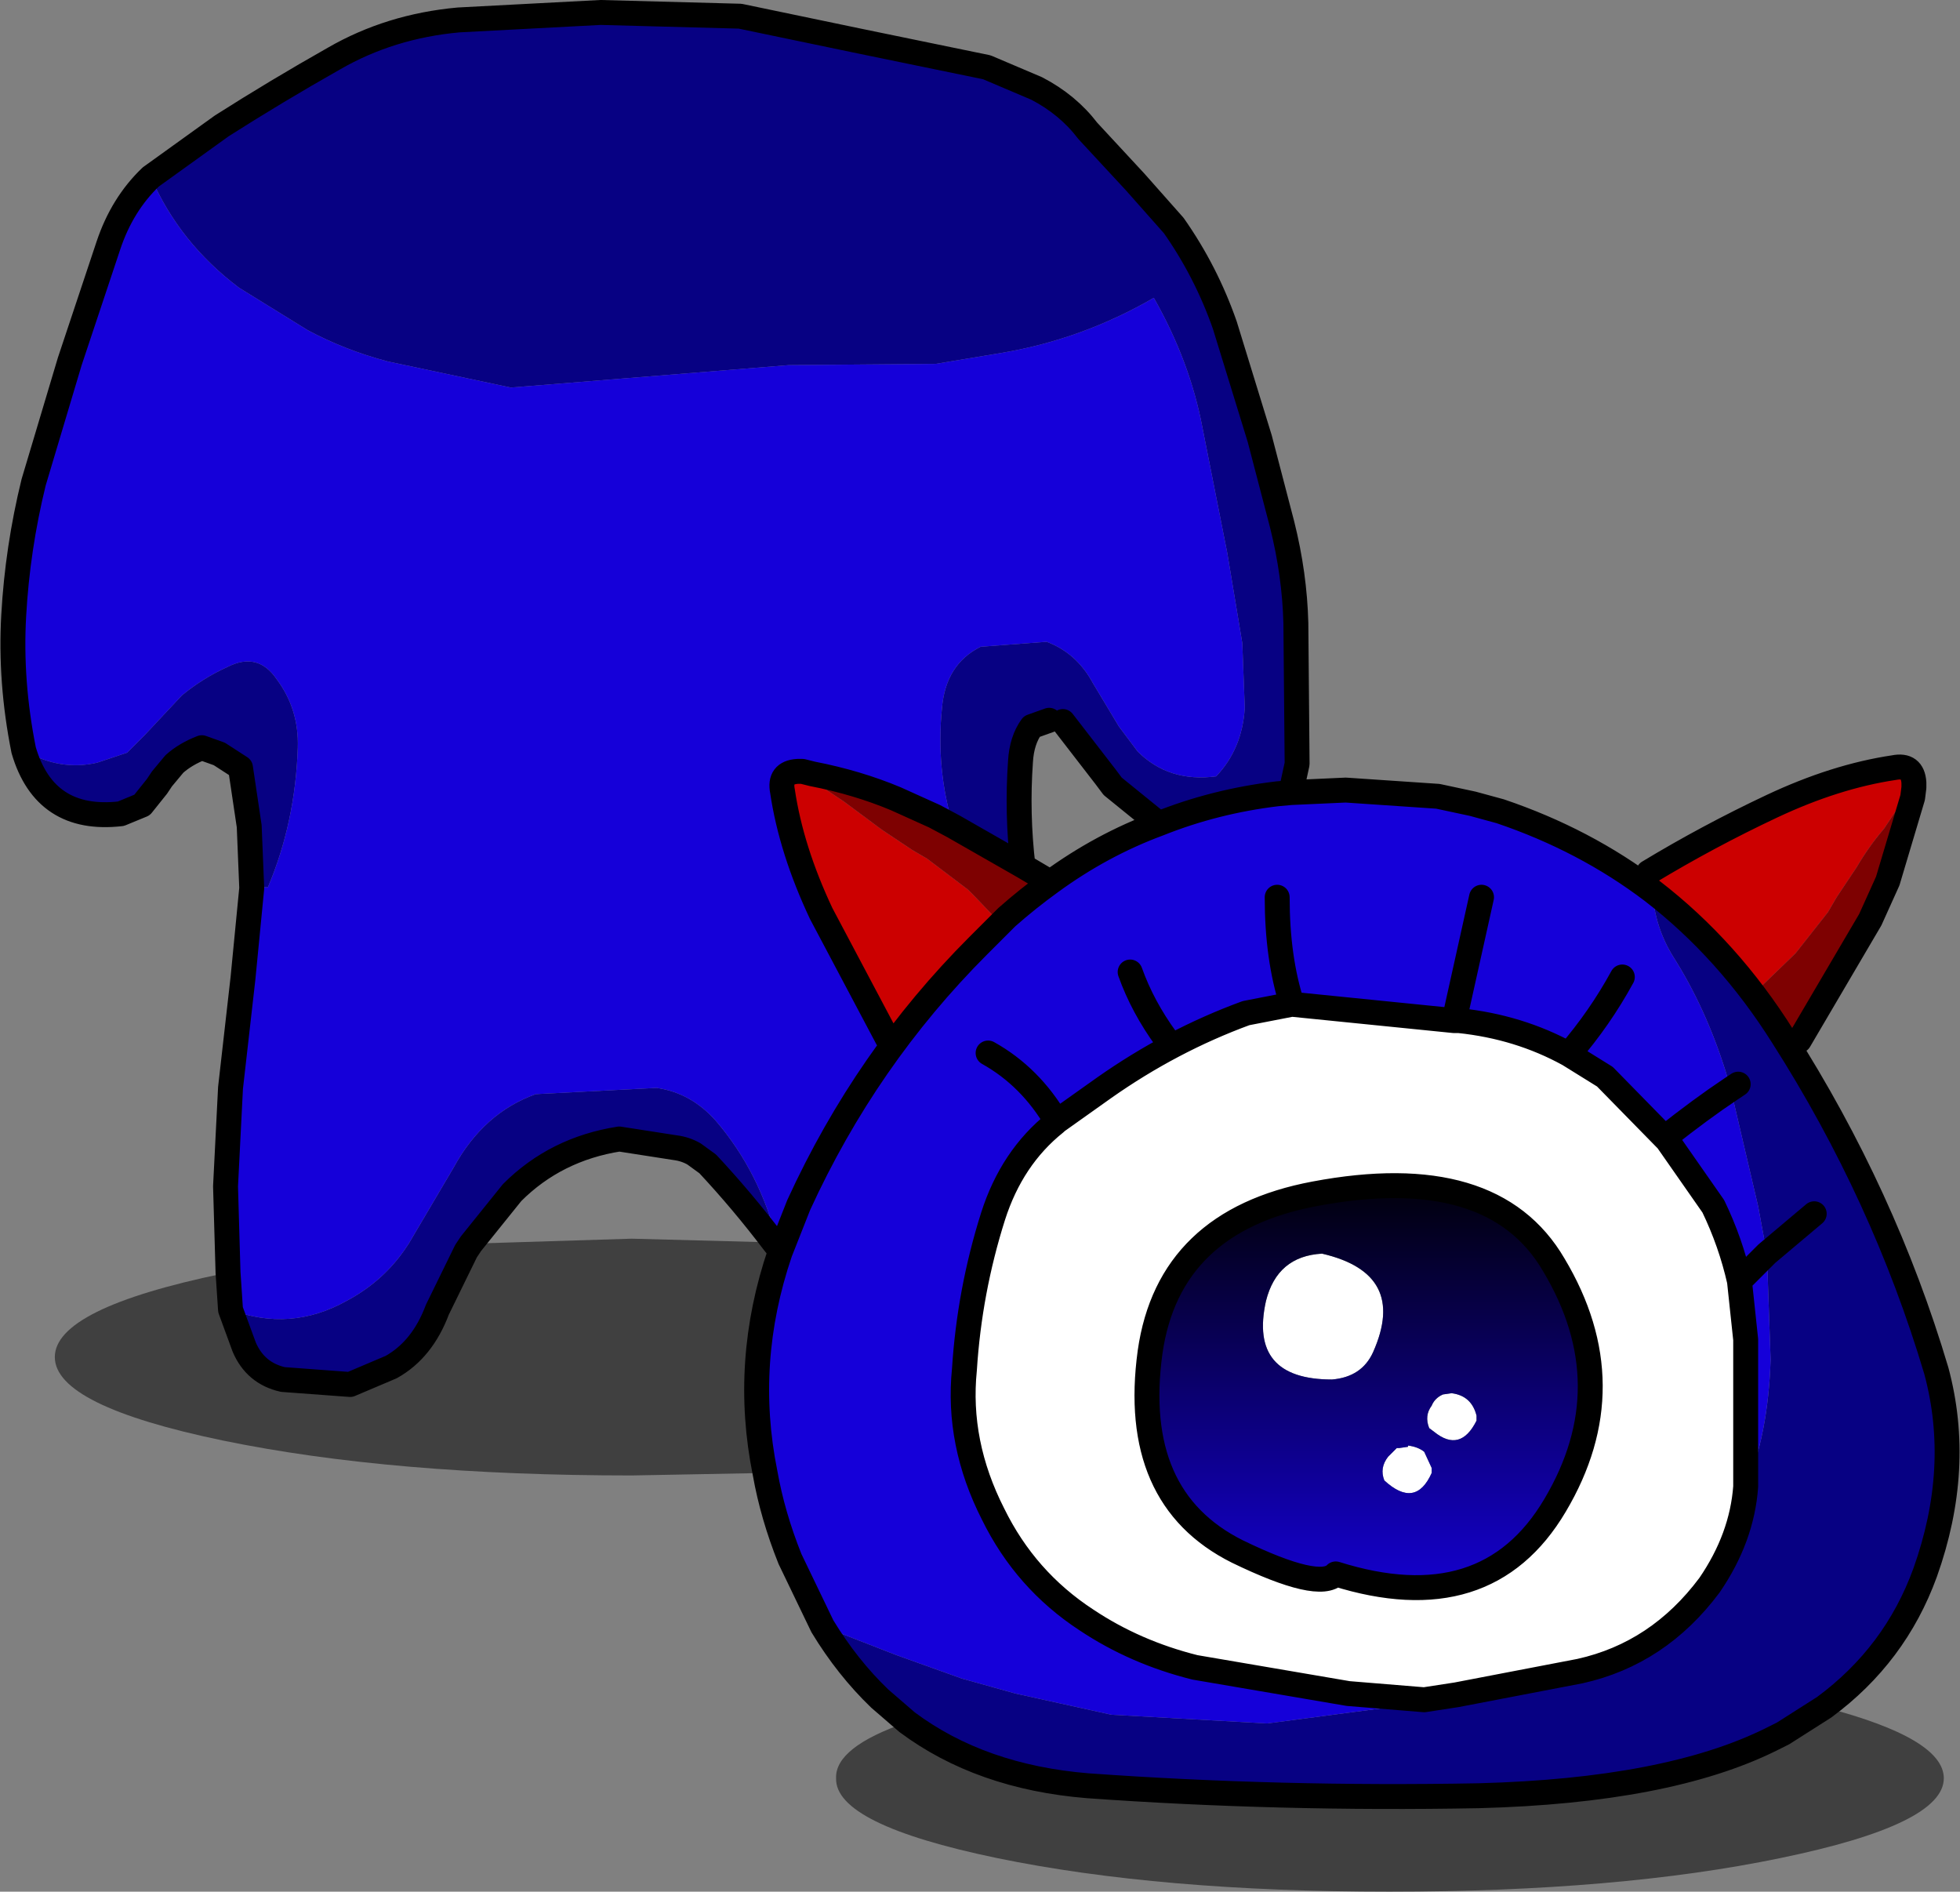 <?xml version="1.0" encoding="UTF-8" standalone="no"?>
<svg xmlns:xlink="http://www.w3.org/1999/xlink" height="75.9px" width="78.65px" xmlns="http://www.w3.org/2000/svg">
  <rect width="100%" height="100%" fill="#808080" stroke="none"/>
  <g transform="matrix(1.0, 0.0, 0.0, 1.0, 32.6, 3.5)">
    <path d="M40.6 65.0 Q45.4 66.25 45.4 67.85 45.4 69.7 38.85 71.05 32.35 72.4 23.15 72.4 13.95 72.4 7.4 71.05 0.9 69.7 0.95 67.85 0.9 66.6 3.8 65.6 6.75 67.8 11.05 68.15 18.75 68.7 26.75 68.55 34.3 68.35 38.45 66.3 L38.95 66.05 40.6 65.0 M-1.9 55.6 L-7.25 55.7 Q-16.85 55.7 -23.65 54.3 -30.4 52.9 -30.4 50.95 -30.4 49.0 -23.65 47.6 L-23.45 47.55 -23.35 49.05 -22.8 50.55 Q-22.35 51.6 -21.25 51.85 L-18.55 52.05 -16.9 51.35 Q-15.65 50.65 -15.05 49.05 L-13.9 46.7 -13.7 46.4 -7.25 46.2 -1.55 46.35 -1.35 46.6 -1.3 46.75 Q-2.8 51.15 -1.9 55.6" fill="#000000" fill-opacity="0.502" fill-rule="evenodd" stroke="none"/>
    <path d="M-26.55 3.6 L-23.7 1.55 Q-21.5 0.15 -19.2 -1.15 -16.95 -2.45 -14.2 -2.7 L-8.5 -3.0 -2.9 -2.85 1.9 -1.85 7.0 -0.8 9.0 0.05 Q10.25 0.7 11.05 1.75 L12.95 3.8 14.5 5.55 Q15.8 7.4 16.55 9.55 L17.95 14.1 18.85 17.55 Q19.35 19.55 19.4 21.5 L19.45 27.15 19.2 28.3 18.65 28.35 Q16.15 28.65 13.9 29.55 L12.05 28.05 11.75 27.65 10.05 25.45 9.5 25.4 8.8 25.65 Q8.4 26.2 8.35 27.05 8.2 29.15 8.45 31.25 L5.65 29.65 Q4.95 27.35 5.2 24.9 5.35 23.15 6.75 22.45 L9.4 22.25 Q10.6 22.7 11.25 23.9 L12.3 25.65 13.05 26.65 Q14.3 27.9 16.2 27.65 17.25 26.55 17.35 24.9 L17.25 22.3 16.65 18.7 15.65 13.65 Q15.15 11.0 13.7 8.45 10.85 10.1 7.65 10.65 L4.95 11.1 -0.95 11.15 -12.1 12.05 -17.05 11.0 Q-18.75 10.55 -20.25 9.75 L-23.0 8.05 Q-25.4 6.25 -26.55 3.6 M33.7 32.25 Q36.75 34.6 38.95 38.1 43.0 44.45 45.1 51.5 46.15 55.4 44.65 59.6 43.45 62.9 40.6 65.0 L38.95 66.05 38.45 66.3 Q34.3 68.35 26.75 68.55 18.75 68.7 11.05 68.15 6.75 67.8 3.8 65.6 L2.7 64.65 Q1.4 63.4 0.4 61.75 L3.35 62.9 6.0 63.85 8.15 64.45 12.0 65.3 18.25 65.65 24.3 64.85 25.85 64.5 30.8 63.55 Q33.95 62.85 36.0 60.1 37.3 58.2 37.45 56.15 38.35 54.1 38.45 51.05 L38.3 46.8 37.95 44.9 36.85 40.2 36.65 39.5 Q35.85 36.95 34.55 34.9 33.8 33.7 33.7 32.25 M-22.5 32.1 L-22.6 29.65 -22.95 27.3 -23.8 26.75 -24.5 26.5 Q-25.15 26.75 -25.6 27.15 L-26.1 27.75 -26.3 28.05 -26.9 28.8 -27.75 29.15 Q-30.8 29.5 -31.65 26.6 -30.2 27.45 -28.7 27.1 L-27.5 26.7 -26.8 26.0 -25.3 24.4 Q-24.45 23.7 -23.45 23.25 -22.25 22.65 -21.5 23.75 -20.6 24.95 -20.65 26.5 -20.75 29.5 -21.85 32.1 L-22.5 32.1 M37.15 40.0 L36.85 40.2 37.15 40.0 M40.2 45.2 L38.3 46.8 40.2 45.2 M-1.55 46.35 Q-2.8 44.7 -4.2 43.2 L-4.75 42.8 Q-5.1 42.6 -5.5 42.55 L-7.75 42.2 Q-10.3 42.6 -12.05 44.35 L-13.7 46.4 -13.9 46.7 -15.05 49.05 Q-15.65 50.65 -16.9 51.35 L-18.55 52.05 -21.25 51.85 Q-22.35 51.6 -22.8 50.55 L-23.35 49.05 Q-20.95 49.95 -18.7 48.7 -17.2 47.9 -16.3 46.55 L-16.2 46.4 -14.4 43.35 Q-13.2 41.15 -11.1 40.4 L-6.25 40.15 Q-4.85 40.35 -3.85 41.5 -2.1 43.55 -1.4 46.35 L-1.35 46.6 -1.55 46.35" fill="#070183" fill-rule="evenodd" stroke="none"/>
    <path d="M19.2 28.3 L21.4 28.2 25.1 28.45 26.5 28.75 27.6 29.05 Q31.0 30.2 33.7 32.25 33.8 33.7 34.55 34.9 35.85 36.95 36.65 39.5 L36.85 40.2 37.95 44.9 38.3 46.8 38.45 51.05 Q38.35 54.1 37.45 56.15 L37.45 55.9 37.45 50.25 37.2 47.9 Q36.85 46.35 36.15 44.9 L34.3 42.25 34.2 42.15 31.8 39.7 30.35 38.8 Q28.35 37.7 25.95 37.45 L25.75 37.45 19.3 36.8 19.25 36.8 19.2 36.8 17.4 37.15 Q14.4 38.25 11.7 40.15 L9.8 41.5 9.75 41.55 Q8.0 42.95 7.25 45.3 6.3 48.3 6.1 51.45 5.8 54.4 7.25 57.25 8.55 59.9 11.0 61.5 12.95 62.8 15.35 63.4 L21.5 64.45 24.55 64.7 25.85 64.5 24.3 64.85 18.25 65.65 12.0 65.3 8.15 64.45 6.0 63.85 3.35 62.9 0.4 61.75 -0.9 59.05 Q-1.6 57.3 -1.9 55.6 -2.8 51.15 -1.3 46.75 L-1.35 46.6 -1.4 46.35 Q-2.1 43.55 -3.85 41.5 -4.85 40.35 -6.25 40.15 L-11.1 40.4 Q-13.2 41.15 -14.4 43.35 L-16.2 46.4 -16.3 46.55 Q-17.2 47.9 -18.7 48.7 -20.95 49.95 -23.35 49.05 L-23.45 47.55 -23.55 44.1 -23.35 40.15 -22.85 35.75 -22.5 32.15 -22.5 32.1 -21.85 32.1 Q-20.75 29.5 -20.65 26.5 -20.6 24.95 -21.5 23.75 -22.25 22.65 -23.45 23.25 -24.45 23.7 -25.3 24.4 L-26.8 26.0 -27.5 26.7 -28.7 27.1 Q-30.2 27.45 -31.65 26.6 -32.2 23.85 -32.05 21.2 -31.9 18.5 -31.25 15.85 L-29.8 11.0 -28.25 6.35 Q-27.7 4.7 -26.55 3.6 -25.4 6.25 -23.0 8.05 L-20.25 9.75 Q-18.75 10.55 -17.05 11.0 L-12.1 12.05 -0.95 11.15 4.95 11.1 7.65 10.65 Q10.85 10.1 13.7 8.45 15.15 11.0 15.65 13.65 L16.65 18.7 17.25 22.3 17.35 24.9 Q17.25 26.55 16.2 27.65 14.3 27.9 13.05 26.65 L12.3 25.65 11.25 23.9 Q10.6 22.7 9.4 22.25 L6.75 22.45 Q5.35 23.15 5.2 24.9 4.95 27.35 5.65 29.65 L4.9 29.25 3.35 28.55 Q1.8 27.9 0.0 27.55 L-0.4 27.45 -0.6 27.45 Q-1.35 27.5 -1.2 28.25 -0.85 30.6 0.35 33.15 L3.0 38.15 4.85 36.05 6.65 34.45 7.55 33.55 7.8 33.3 Q8.65 32.55 9.55 31.9 11.6 30.4 13.9 29.55 16.15 28.65 18.65 28.35 L19.2 28.3 M19.25 36.8 Q18.65 34.95 18.65 32.5 18.65 34.95 19.25 36.8 M37.2 47.9 L38.3 46.8 37.2 47.9 M14.2 38.2 Q13.25 36.9 12.75 35.5 13.25 36.9 14.2 38.2 M9.8 41.5 Q8.75 39.7 7.05 38.75 8.75 39.7 9.8 41.5 M26.85 32.5 L25.75 37.45 26.85 32.5 M32.5 35.7 Q31.6 37.35 30.35 38.8 31.6 37.35 32.5 35.7 M36.85 40.2 Q35.65 41.0 34.2 42.15 35.65 41.0 36.85 40.2 M6.65 34.45 Q2.15 38.95 -0.55 44.85 L-1.3 46.75 -0.55 44.85 Q2.15 38.95 6.65 34.45" fill="#1500d9" fill-rule="evenodd" stroke="none"/>
    <path d="M33.55 31.5 Q35.95 30.05 38.5 28.85 41.05 27.65 43.4 27.3 44.15 27.15 44.2 27.9 L44.1 28.1 43.0 29.75 Q42.4 30.45 41.9 31.3 L41.1 32.5 40.75 33.1 39.45 34.75 38.0 36.15 35.6 33.35 33.55 31.5 M-0.4 27.55 L1.25 28.65 2.8 29.8 4.0 30.6 4.6 30.95 6.25 32.2 6.45 32.4 7.55 33.55 6.65 34.45 4.85 36.05 3.0 38.15 0.35 33.15 Q-0.85 30.6 -1.2 28.25 -1.35 27.5 -0.6 27.45 L-0.4 27.55" fill="#cc0000" fill-rule="evenodd" stroke="none"/>
    <path d="M44.2 27.9 L44.2 28.1 44.1 28.1 44.2 27.9 M-0.4 27.45 L-0.4 27.55 -0.6 27.45 -0.4 27.45" fill="#cdcd01" fill-rule="evenodd" stroke="none"/>
    <path d="M5.65 29.65 L8.45 31.25 9.55 31.9 Q8.65 32.55 7.8 33.3 L7.55 33.55 6.45 32.4 6.25 32.2 4.6 30.95 4.0 30.6 2.8 29.8 1.25 28.65 -0.4 27.55 -0.4 27.45 0.0 27.55 Q1.8 27.9 3.35 28.55 L4.9 29.25 5.65 29.65 M44.2 28.1 L44.15 28.5 43.15 31.85 42.45 33.4 39.6 38.25 39.35 38.35 38.8 37.35 38.0 36.15 39.45 34.75 40.75 33.1 41.1 32.5 41.9 31.3 Q42.4 30.45 43.0 29.75 L44.1 28.1 44.2 28.1" fill="#7e0101" fill-rule="evenodd" stroke="none"/>
    <path d="M25.85 64.5 L24.55 64.7 21.5 64.45 15.35 63.4 Q12.95 62.8 11.0 61.5 8.55 59.9 7.25 57.25 5.8 54.4 6.1 51.45 6.3 48.3 7.25 45.3 8.0 42.95 9.75 41.55 L9.8 41.5 11.7 40.15 Q14.4 38.25 17.4 37.15 L19.2 36.8 19.25 36.8 19.3 36.8 25.75 37.45 25.95 37.45 Q28.35 37.7 30.35 38.8 L31.8 39.7 34.2 42.15 34.3 42.25 36.15 44.9 Q36.85 46.35 37.2 47.9 L37.45 50.25 37.45 55.9 37.45 56.15 Q37.3 58.2 36.0 60.1 33.95 62.85 30.8 63.55 L25.85 64.5 M20.15 44.4 Q14.3 45.5 13.55 50.75 12.75 56.6 17.05 58.75 20.35 60.35 21.0 59.65 27.05 61.55 29.8 56.9 32.65 52.1 29.75 47.25 27.3 43.05 20.15 44.4 M20.45 46.8 Q23.9 47.6 22.5 50.75 22.05 51.75 20.85 51.85 17.5 51.85 18.2 48.7 18.65 46.9 20.45 46.8 M26.65 53.5 Q26.0 54.8 24.95 53.95 L24.75 53.8 Q24.55 53.3 24.85 52.9 24.95 52.65 25.2 52.5 L25.3 52.45 25.65 52.4 Q26.45 52.5 26.65 53.3 L26.65 53.5 M23.9 54.5 Q24.3 54.55 24.55 54.75 L24.85 55.4 24.85 55.6 Q24.2 57.05 22.95 55.9 22.75 55.4 23.1 54.95 L23.45 54.6 23.55 54.6 23.9 54.55 23.9 54.5" fill="#ffffff" fill-rule="evenodd" stroke="none"/>
    <path d="M20.15 44.4 Q27.3 43.05 29.75 47.25 32.65 52.1 29.8 56.9 27.05 61.55 21.0 59.65 20.35 60.35 17.05 58.75 12.75 56.6 13.55 50.75 14.3 45.5 20.15 44.4 M23.9 54.5 L23.9 54.55 23.55 54.6 23.45 54.6 23.1 54.95 Q22.75 55.4 22.95 55.9 24.2 57.05 24.85 55.6 L24.85 55.4 24.55 54.75 Q24.3 54.55 23.9 54.5 M26.65 53.5 L26.65 53.3 Q26.45 52.5 25.65 52.4 L25.3 52.45 25.2 52.5 Q24.95 52.65 24.85 52.9 24.55 53.3 24.75 53.8 L24.95 53.95 Q26.0 54.8 26.65 53.5 M20.45 46.8 Q18.65 46.9 18.2 48.7 17.5 51.85 20.85 51.85 22.05 51.75 22.5 50.75 23.9 47.6 20.45 46.8" fill="url(#gradient0)" fill-rule="evenodd" stroke="none"/>
    <path d="M-26.55 3.6 L-23.7 1.55 Q-21.5 0.15 -19.2 -1.15 -16.95 -2.45 -14.2 -2.7 L-8.5 -3.0 -2.9 -2.85 1.9 -1.85 7.0 -0.8 9.0 0.05 Q10.25 0.7 11.05 1.75 L12.95 3.8 14.5 5.55 Q15.8 7.4 16.55 9.55 L17.95 14.1 18.85 17.55 Q19.35 19.55 19.4 21.5 L19.45 27.15 19.2 28.3 21.4 28.2 25.1 28.45 26.5 28.75 27.6 29.05 Q31.0 30.2 33.7 32.25 36.75 34.6 38.95 38.1 43.0 44.45 45.1 51.5 46.15 55.4 44.65 59.6 43.45 62.9 40.6 65.0 L38.95 66.05 38.45 66.3 Q34.3 68.35 26.75 68.55 18.75 68.7 11.05 68.15 6.75 67.8 3.8 65.6 L2.7 64.65 Q1.4 63.4 0.4 61.75 L-0.9 59.05 Q-1.6 57.3 -1.9 55.6 -2.8 51.15 -1.3 46.75 L-1.35 46.6 -1.55 46.35 Q-2.8 44.7 -4.2 43.2 L-4.75 42.8 Q-5.1 42.6 -5.5 42.55 L-7.75 42.2 Q-10.3 42.6 -12.05 44.35 L-13.7 46.4 -13.9 46.7 -15.05 49.05 Q-15.65 50.65 -16.9 51.35 L-18.55 52.05 -21.25 51.85 Q-22.35 51.6 -22.8 50.55 L-23.35 49.05 -23.45 47.55 -23.55 44.1 -23.35 40.15 -22.85 35.75 -22.5 32.15 -22.5 32.1 -22.6 29.65 -22.95 27.3 -23.8 26.75 -24.5 26.5 Q-25.15 26.75 -25.6 27.15 L-26.1 27.75 -26.3 28.05 -26.9 28.8 -27.75 29.15 Q-30.8 29.5 -31.65 26.6 -32.2 23.85 -32.05 21.2 -31.9 18.5 -31.25 15.85 L-29.8 11.0 -28.25 6.35 Q-27.7 4.7 -26.55 3.6 M5.65 29.65 L8.45 31.25 Q8.2 29.15 8.35 27.05 8.4 26.2 8.8 25.65 L9.5 25.4 M10.05 25.45 L11.75 27.65 12.05 28.05 13.9 29.55 Q16.15 28.65 18.65 28.35 L19.2 28.3 M33.55 31.5 Q35.95 30.05 38.5 28.85 41.05 27.65 43.4 27.3 44.15 27.15 44.2 27.9 L44.2 28.1 44.15 28.5 43.15 31.85 42.45 33.4 39.6 38.25 39.35 38.35 M37.45 56.15 L37.45 55.9 37.45 50.25 37.2 47.9 Q36.85 46.35 36.15 44.9 L34.3 42.25 34.2 42.15 31.8 39.7 30.35 38.8 Q28.35 37.7 25.95 37.45 L25.75 37.45 19.3 36.8 19.25 36.8 19.2 36.8 17.4 37.15 Q14.4 38.25 11.7 40.15 L9.8 41.5 9.75 41.55 Q8.0 42.95 7.25 45.3 6.3 48.3 6.1 51.45 5.8 54.4 7.25 57.25 8.55 59.9 11.0 61.5 12.95 62.8 15.35 63.4 L21.5 64.45 24.55 64.7 25.85 64.5 30.8 63.55 Q33.95 62.85 36.0 60.1 37.3 58.2 37.45 56.15 M38.3 46.8 L37.2 47.9 M18.65 32.5 Q18.65 34.95 19.25 36.8 M5.65 29.65 L4.9 29.25 3.35 28.55 Q1.8 27.9 0.0 27.55 L-0.4 27.45 -0.6 27.45 Q-1.35 27.5 -1.2 28.25 -0.85 30.6 0.35 33.15 L3.0 38.15 M7.55 33.55 L7.8 33.3 Q8.65 32.55 9.55 31.9 L8.45 31.25 M6.65 34.45 L7.55 33.55 M7.05 38.75 Q8.75 39.7 9.8 41.5 M12.75 35.5 Q13.25 36.9 14.2 38.2 M9.55 31.9 Q11.6 30.4 13.9 29.55 M36.85 40.2 L37.15 40.0 M38.3 46.8 L40.2 45.2 M34.2 42.15 Q35.65 41.0 36.85 40.2 M30.35 38.8 Q31.6 37.35 32.5 35.7 M25.75 37.45 L26.85 32.5 M20.15 44.4 Q14.3 45.5 13.55 50.75 12.75 56.6 17.05 58.75 20.35 60.35 21.0 59.65 27.05 61.55 29.8 56.9 32.65 52.1 29.75 47.25 27.3 43.05 20.15 44.4 M-1.3 46.75 L-0.55 44.85 Q2.15 38.95 6.65 34.45" fill="none" stroke="#000000" stroke-linecap="round" stroke-linejoin="round" stroke-width="1.0"/>
  </g>
  <defs>
    <linearGradient gradientTransform="matrix(0.0, 0.011, -0.01, 0.0, 22.35, 52.15)" gradientUnits="userSpaceOnUse" id="gradient0" spreadMethod="pad" x1="-819.2" x2="819.2">
      <stop offset="0.0" stop-color="#000000"/>
      <stop offset="1.0" stop-color="#1500d9"/>
    </linearGradient>
  </defs>
</svg>
